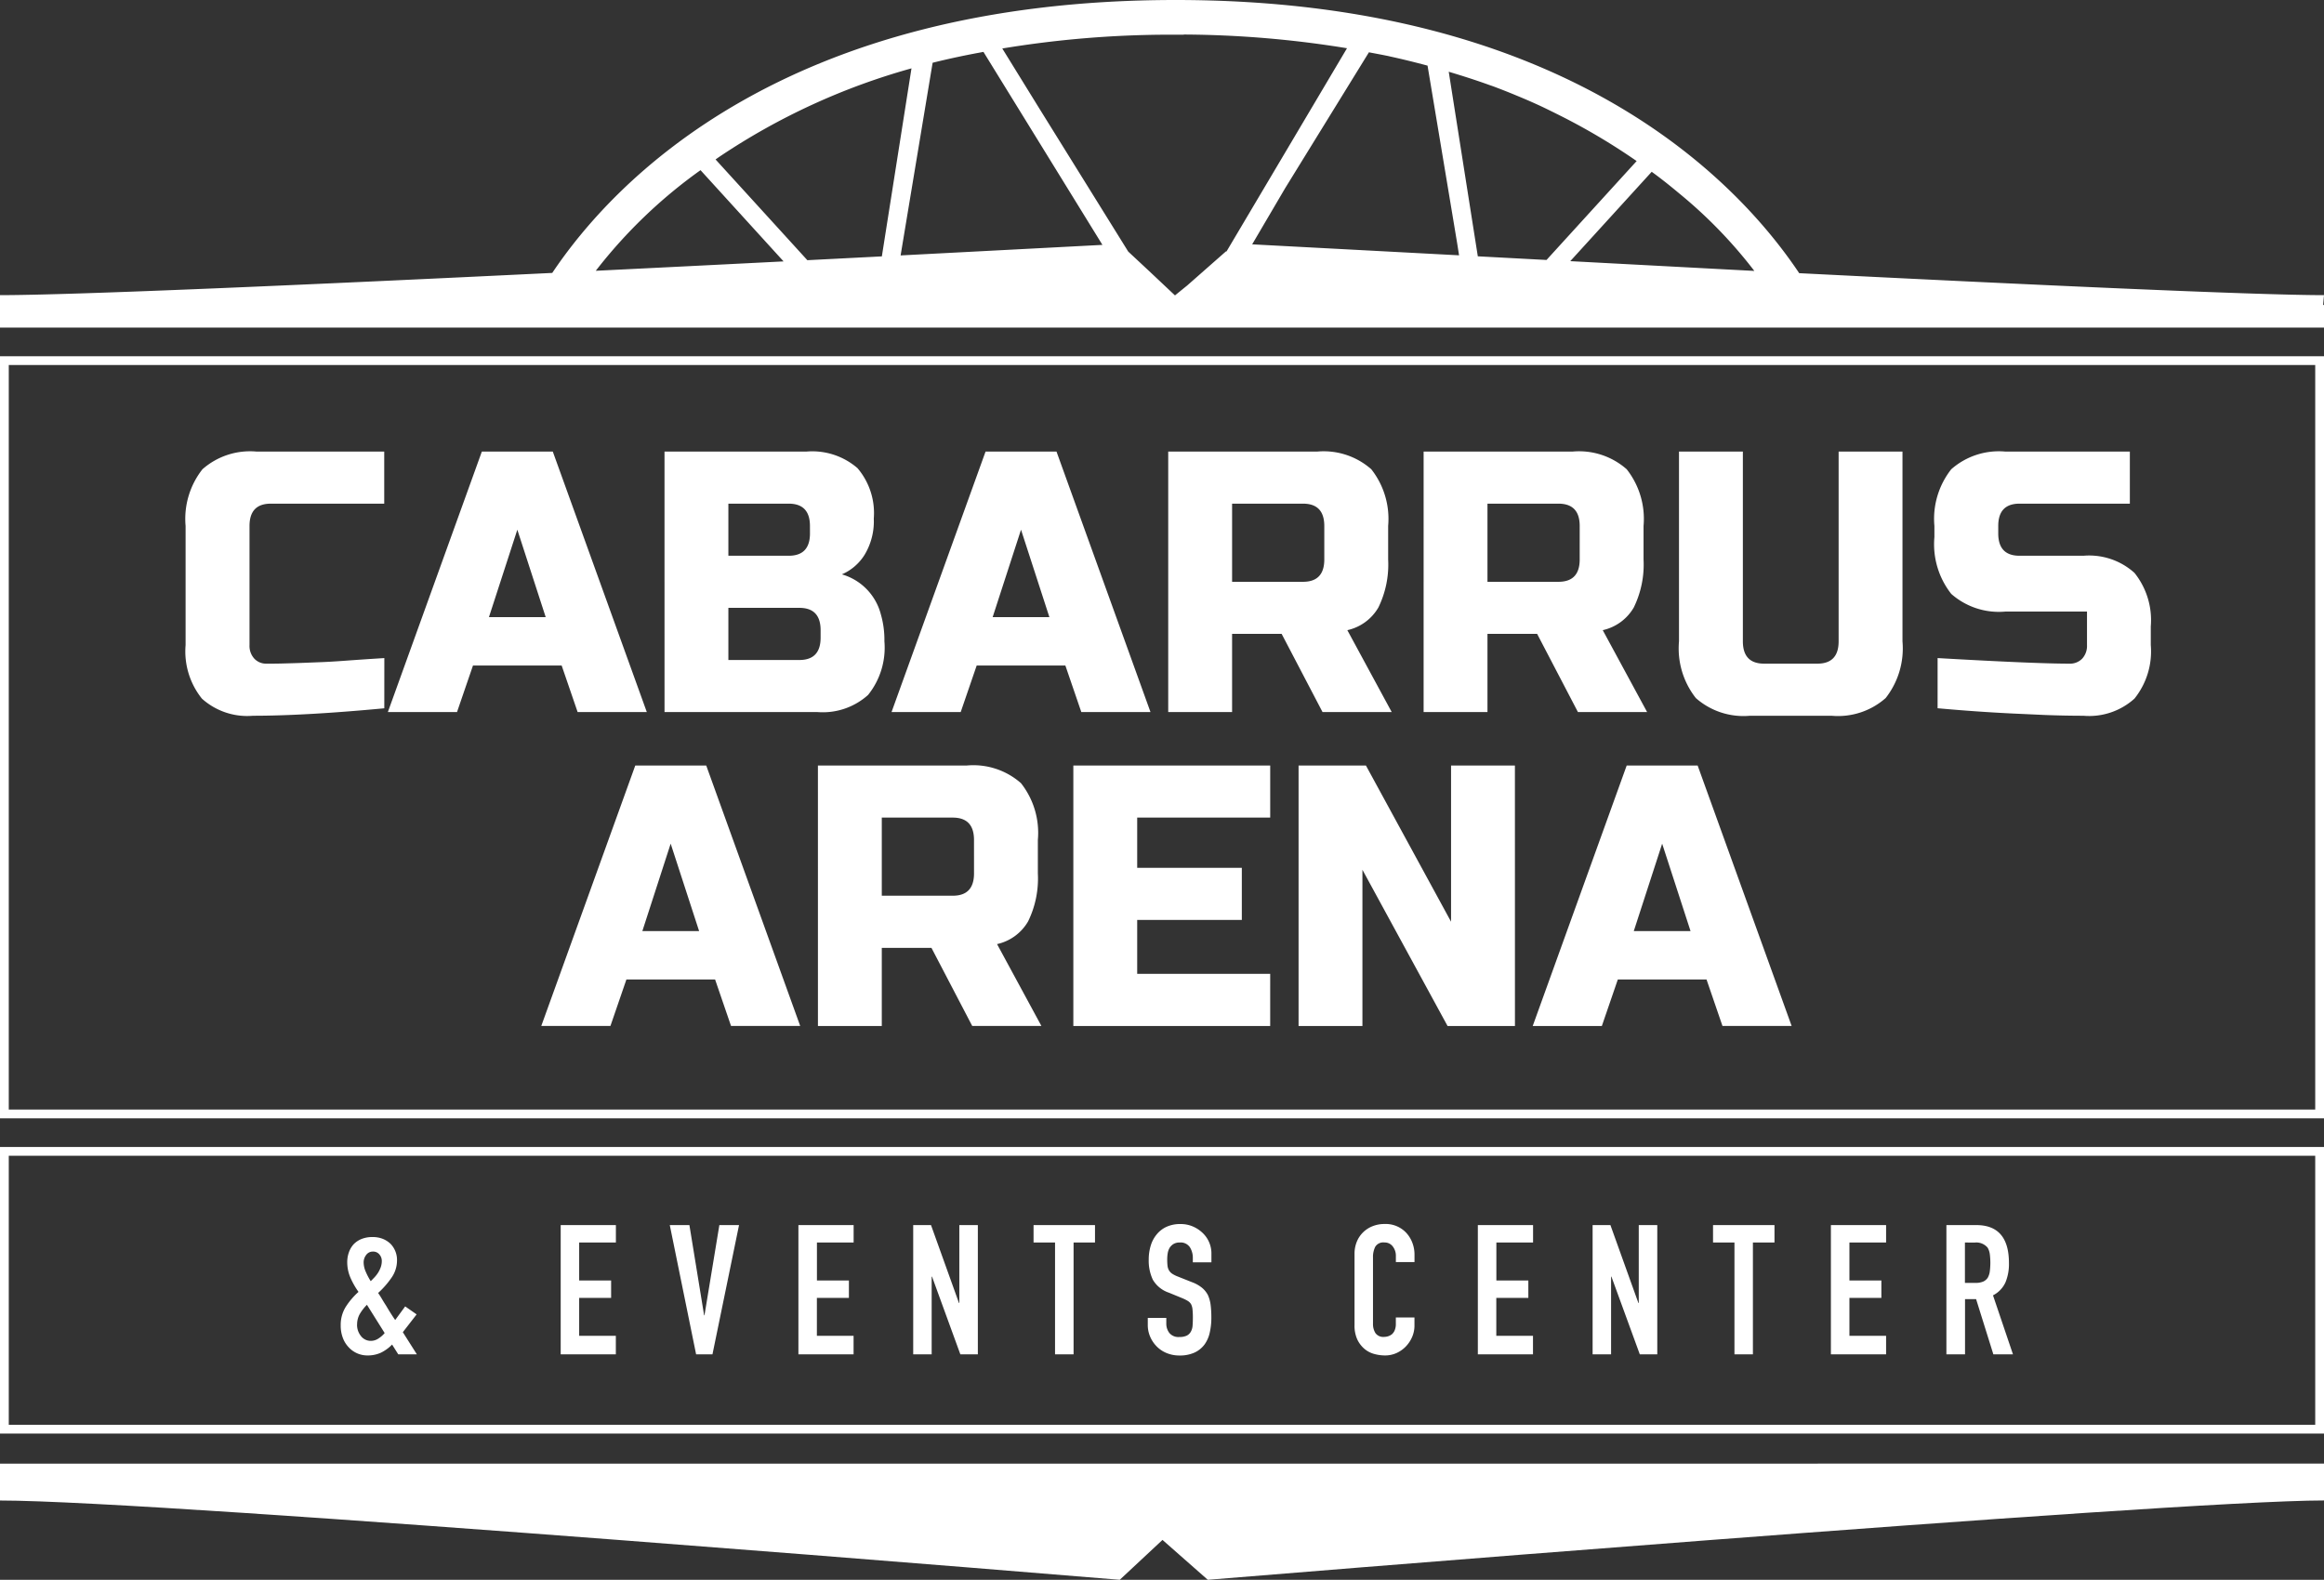 <svg xmlns="http://www.w3.org/2000/svg" width="132.37" height="90" viewBox="0 0 132.37 90">
  <rect x="0" y="0" width="132.37" height="90" fill="#333333" stroke="none"/>
  <g id="asm-cabarrus-logo-header" transform="translate(-2752 1256)">
    <path id="bottom" d="M132.37,83.38v2.1C123.679,85.483,68.793,90,68.793,90l-2.58-2.272L63.778,90S9.292,85.483,0,85.483v-2.1Z" transform="translate(2752 -1256)" fill="#fff"/>
    <path id="ec_stroke" data-name="ec stroke" d="M131.87,81.169H.5V65.843H131.87Zm.5-15.826H0V81.669H132.37Z" transform="translate(2752 -1256)" fill="#fff"/>
    <path id="eventscenter" d="M22.685,77.157l-.352-.559a2.279,2.279,0,0,1-.641.466,1.794,1.794,0,0,1-.766.155,1.444,1.444,0,0,1-1.075-.476,1.554,1.554,0,0,1-.326-.532,1.953,1.953,0,0,1-.119-.7,1.934,1.934,0,0,1,.29-1.065,4.119,4.119,0,0,1,.724-.848,4.429,4.429,0,0,1-.461-.812,2.207,2.207,0,0,1-.181-.885,1.651,1.651,0,0,1,.093-.553,1.366,1.366,0,0,1,.269-.461,1.3,1.3,0,0,1,.445-.3,1.627,1.627,0,0,1,.631-.113,1.545,1.545,0,0,1,.6.108,1.369,1.369,0,0,1,.435.285,1.319,1.319,0,0,1,.362.941,1.717,1.717,0,0,1-.321.993,4.969,4.969,0,0,1-.755.859c.069.1.139.207.212.331s.153.255.243.393q.258.444.517.817l.569-.776.652.455-.786,1.014.8,1.262Zm-2.348-1.7a1.012,1.012,0,0,0,.222.657.7.7,0,0,0,.564.274.788.788,0,0,0,.455-.15,1.5,1.5,0,0,0,.331-.295L20.9,74.333a2.587,2.587,0,0,0-.4.512,1.2,1.2,0,0,0-.16.616m.372-3.538a1.338,1.338,0,0,0,.114.512,3.634,3.634,0,0,0,.29.553c.062-.062.131-.132.207-.212a1.829,1.829,0,0,0,.207-.264,1.648,1.648,0,0,0,.155-.315,1.075,1.075,0,0,0,.062-.367.56.56,0,0,0-.135-.362.452.452,0,0,0-.372-.166.459.459,0,0,0-.383.191.693.693,0,0,0-.145.43m11.224,5.234V69.792h3.144v.993H32.988v2.162h1.82v.993h-1.82V76.1h2.089v1.055Zm10.158-7.365L40.58,77.157h-.931l-1.5-7.365h1.118l.838,5.141h.02l.848-5.141Zm3.382,7.365V69.792h3.145v.993h-2.09v2.162h1.821v.993H46.528V76.1h2.09v1.055Zm6.538,0V69.792h1.014l1.593,4.438h.02V69.792h1.055v7.365H54.7L53.087,72.73h-.021v4.427Zm8.079,0V70.785H58.869v-.993h3.5v.993h-1.22v6.372ZM69,71.913H67.941v-.238a1.124,1.124,0,0,0-.171-.626.631.631,0,0,0-.574-.264.667.667,0,0,0-.352.083.694.694,0,0,0-.217.207.877.877,0,0,0-.114.305,2.053,2.053,0,0,0-.031.357,3.309,3.309,0,0,0,.016.362.683.683,0,0,0,.077.258.583.583,0,0,0,.181.2,1.656,1.656,0,0,0,.326.165l.807.321a2.011,2.011,0,0,1,.569.316,1.359,1.359,0,0,1,.341.418,1.976,1.976,0,0,1,.156.564,5.7,5.7,0,0,1,.041.719,3.8,3.8,0,0,1-.093.864,1.81,1.81,0,0,1-.3.677,1.494,1.494,0,0,1-.569.456,2.016,2.016,0,0,1-.859.165,1.885,1.885,0,0,1-.713-.134,1.689,1.689,0,0,1-.569-.373,1.8,1.8,0,0,1-.378-.553,1.682,1.682,0,0,1-.14-.688v-.393H66.43v.331a.86.86,0,0,0,.171.522.663.663,0,0,0,.574.233.935.935,0,0,0,.419-.077.557.557,0,0,0,.233-.223.812.812,0,0,0,.1-.346c.011-.135.016-.285.016-.45a4.4,4.4,0,0,0-.021-.476.812.812,0,0,0-.083-.3.576.576,0,0,0-.191-.186,2.448,2.448,0,0,0-.316-.156l-.755-.31a1.67,1.67,0,0,1-.915-.74,2.542,2.542,0,0,1-.233-1.153,2.668,2.668,0,0,1,.114-.786,1.8,1.8,0,0,1,.341-.642,1.57,1.57,0,0,1,.553-.429,1.851,1.851,0,0,1,.8-.16,1.751,1.751,0,0,1,.72.145,1.855,1.855,0,0,1,.563.382A1.6,1.6,0,0,1,69,71.395Zm11.565,3.144v.455a1.629,1.629,0,0,1-.13.647,1.805,1.805,0,0,1-.356.543,1.723,1.723,0,0,1-.533.378,1.577,1.577,0,0,1-.657.139,2.326,2.326,0,0,1-.61-.083,1.443,1.443,0,0,1-.559-.289,1.615,1.615,0,0,1-.409-.533,1.9,1.9,0,0,1-.16-.833V71.426a1.809,1.809,0,0,1,.124-.672,1.584,1.584,0,0,1,.352-.538,1.634,1.634,0,0,1,.543-.357,1.83,1.83,0,0,1,.7-.129,1.6,1.6,0,0,1,1.211.486,1.731,1.731,0,0,1,.356.564,1.885,1.885,0,0,1,.13.708V71.9H79.506v-.351a.854.854,0,0,0-.176-.538.569.569,0,0,0-.476-.228.535.535,0,0,0-.522.243,1.293,1.293,0,0,0-.129.616v3.765a.976.976,0,0,0,.139.538.549.549,0,0,0,.5.217.766.766,0,0,0,.222-.036.666.666,0,0,0,.222-.119.625.625,0,0,0,.156-.228.926.926,0,0,0,.062-.362v-.362Zm3.61,2.1V69.792h3.145v.993h-2.09v2.162h1.821v.993H85.226V76.1h2.09v1.055Zm6.537,0V69.792h1.014l1.593,4.438h.021V69.792h1.055v7.365H93.4L91.784,72.73h-.02v4.427Zm8.079,0V70.785h-1.22v-.993h3.5v.993H99.842v6.372Zm5.493,0V69.792h3.144v.993h-2.089v2.162h1.82v.993h-1.82V76.1h2.089v1.055Zm6.579,0V69.792h1.7q1.863,0,1.862,2.162a2.72,2.72,0,0,1-.2,1.107,1.56,1.56,0,0,1-.708.734l1.138,3.362h-1.117l-.983-3.145h-.631v3.145Zm1.055-6.372v2.3h.6a1.062,1.062,0,0,0,.445-.077.6.6,0,0,0,.258-.223,1.015,1.015,0,0,0,.114-.356,3.912,3.912,0,0,0,0-.983.989.989,0,0,0-.124-.367.84.84,0,0,0-.745-.29Z" transform="translate(2752 -1256)" fill="#fff"/>
    <path id="ca_stroke" data-name="ca stroke" d="M131.87,63.21H.5V20.794H131.87Zm.5-42.915H0V63.711H132.37Z" transform="translate(2752 -1256)" fill="#fff"/>
    <path id="cabarrusarena" d="M21.889,40.351q-4.506.424-7.475.425A3.858,3.858,0,0,1,11.5,39.8a4.3,4.3,0,0,1-.929-3.052V29.965a4.569,4.569,0,0,1,.96-3.232,4.1,4.1,0,0,1,3.081-1.007h7.273v2.967H15.424q-1.212,0-1.212,1.272v6.783a1.074,1.074,0,0,0,.273.774.918.918,0,0,0,.7.286c.283,0,.592,0,.929-.01s.687-.018,1.051-.032l1.1-.043q.555-.02,1.435-.085t2.191-.148Zm4.142.213H22.092l5.353-14.838h4.041L36.84,40.564H32.9l-.909-2.65H26.94Zm1.818-5.406h3.233l-1.616-4.981Zm10-9.432h8.082a3.936,3.936,0,0,1,2.909.943,3.944,3.944,0,0,1,.929,2.873,3.687,3.687,0,0,1-.525,2.066,2.86,2.86,0,0,1-1.293,1.113,3.207,3.207,0,0,1,2.223,2.289,5.231,5.231,0,0,1,.2,1.526,4.3,4.3,0,0,1-.929,3.053,3.854,3.854,0,0,1-2.909.975H37.85Zm8.284,4.239q0-1.272-1.212-1.272H41.487v2.968h3.435q1.212,0,1.212-1.272ZM46.74,35.9q0-1.272-1.212-1.271H41.487V37.6h4.041q1.212,0,1.212-1.272Zm7.98,4.664H50.781l5.354-14.838h4.041l5.353,14.838h-3.94l-.908-2.65H55.63Zm1.819-5.406h3.232l-1.616-4.981Zm10-9.432h8.486a4.1,4.1,0,0,1,3.081,1.007,4.569,4.569,0,0,1,.96,3.232v1.908a5.557,5.557,0,0,1-.556,2.734A2.722,2.722,0,0,1,76.742,35.9l2.526,4.664h-3.94L73,36.112H70.177v4.452H66.539Zm8.89,4.239q0-1.272-1.212-1.272h-4.04v4.452h4.04q1.212,0,1.212-1.272Zm5.657-4.239h8.486a4.1,4.1,0,0,1,3.081,1.007,4.569,4.569,0,0,1,.96,3.232v1.908a5.568,5.568,0,0,1-.556,2.734A2.727,2.727,0,0,1,91.289,35.9l2.526,4.664h-3.94l-2.323-4.452H84.723v4.452H81.086Zm8.89,4.239q0-1.272-1.212-1.272H84.723v4.452h4.041q1.212,0,1.212-1.272Zm14.748-4.239h3.637v10.81a4.577,4.577,0,0,1-.959,3.233,4.1,4.1,0,0,1-3.081,1.007H99.673a4.1,4.1,0,0,1-3.081-1.007,4.572,4.572,0,0,1-.96-3.233V25.726H99.27v10.81q0,1.272,1.212,1.272h3.03q1.213,0,1.212-1.272Zm5.637,11.764q5.535.318,7.5.318a.97.97,0,0,0,.737-.286,1.074,1.074,0,0,0,.273-.774V34.841H114.22a4.1,4.1,0,0,1-3.081-1.007,4.572,4.572,0,0,1-.96-3.233v-.636a4.569,4.569,0,0,1,.96-3.232,4.1,4.1,0,0,1,3.081-1.007h7.092v2.967h-6.283q-1.213,0-1.213,1.272v.424q0,1.272,1.213,1.272h3.636a3.854,3.854,0,0,1,2.909.975,4.3,4.3,0,0,1,.93,3.052v1.06a4.294,4.294,0,0,1-.93,3.052,3.854,3.854,0,0,1-2.909.976q-1.031,0-2.182-.043l-1.859-.085q-2.061-.1-4.263-.3ZM34.769,58.448H30.83L36.184,43.61h4.041l5.353,14.838h-3.94L40.73,55.8H35.679Zm1.818-5.405H39.82L38.2,48.062Zm10-9.433h8.486a4.1,4.1,0,0,1,3.081,1.008,4.569,4.569,0,0,1,.96,3.232v1.908a5.56,5.56,0,0,1-.556,2.734,2.725,2.725,0,0,1-1.768,1.293l2.526,4.663h-3.94L53.054,54H50.225v4.451H46.588Zm8.89,4.24q0-1.272-1.212-1.272H50.225v4.451h4.041q1.212,0,1.212-1.271Zm16.87,10.6H61.135V43.61H72.348v2.968H64.772V49.44h5.96v2.967h-5.96V55.48h7.576Zm13.941,0H82.45l-4.849-8.9v8.9H73.964V43.61H77.8l4.849,8.9v-8.9h3.637Zm4.95,0H87.3L92.653,43.61h4.041l5.354,14.838h-3.94L97.2,55.8H92.148Zm1.818-5.405H96.29l-1.617-4.981Z" transform="translate(2752 -1256)" fill="#fff"/>
    <path id="top" d="M132.37,17.376h0v1.286H0V16.814c4.244,0,17.884-.607,31.455-1.266C34.983,10.283,44.716,0,66.961,0c22.266,0,32,10.3,35.518,15.563,13,.654,25.954,1.251,29.891,1.251l-.05.559ZM94.079,9.785l-4.64,5.093,10.484.556a26.609,26.609,0,0,0-4.282-4.418c-.47-.393-.974-.8-1.523-1.2l-.039-.028m-11.562-5.7,1.1,6.985.226,1.435.33,2.094,3.913.208.69-.758,4.444-4.877a36.011,36.011,0,0,0-4.164-2.491q-.591-.3-1.215-.6l-.018-.008q-.427-.2-.872-.392c-.219-.095-.445-.188-.67-.281q-.54-.224-1.1-.435c-.093-.035-.185-.07-.279-.1-.793-.288-1.589-.543-2.385-.781m-4.551-1.1L73.2,10.72l-1.879,3.2,11.784.625L83,13.876l-.236-1.419L81.31,3.739c-.714-.191-1.428-.368-2.137-.522L79.107,3.2c-.307-.064-.621-.123-.935-.182l-.206-.04M57.085,2.757,59.148,6.1l5.113,8.232,1.205,1.124h0l1.458,1.373.5-.406.2-.162.236-.208,1.962-1.727h.035l.047-.075L76.722,2.748a59.227,59.227,0,0,0-9.294-.781v.009c-.188,0-.393,0-.628,0-.113,0-.206,0-.306,0v0a58.713,58.713,0,0,0-9.409.787M53.116,3.6,51.584,12.82l-.234,1.409-.053.322c5.525-.286,9.764-.51,11.495-.6L56.015,2.956l-.183.035q-1.4.257-2.711.584ZM40.757,9.084l4.47,4.906.758.833,4.244-.217.272-1.729.225-1.424,1.185-7.524.006-.035A37.751,37.751,0,0,0,41.006,8.91l-.077.053c-.06.04-.113.081-.172.121m-6.832,6.343c3.68-.181,7.312-.363,10.706-.535L39.9,9.694l0,0a28.336,28.336,0,0,0-5.968,5.735" transform="translate(2752 -1256)" fill="#fff"/>
  </g>
</svg>
